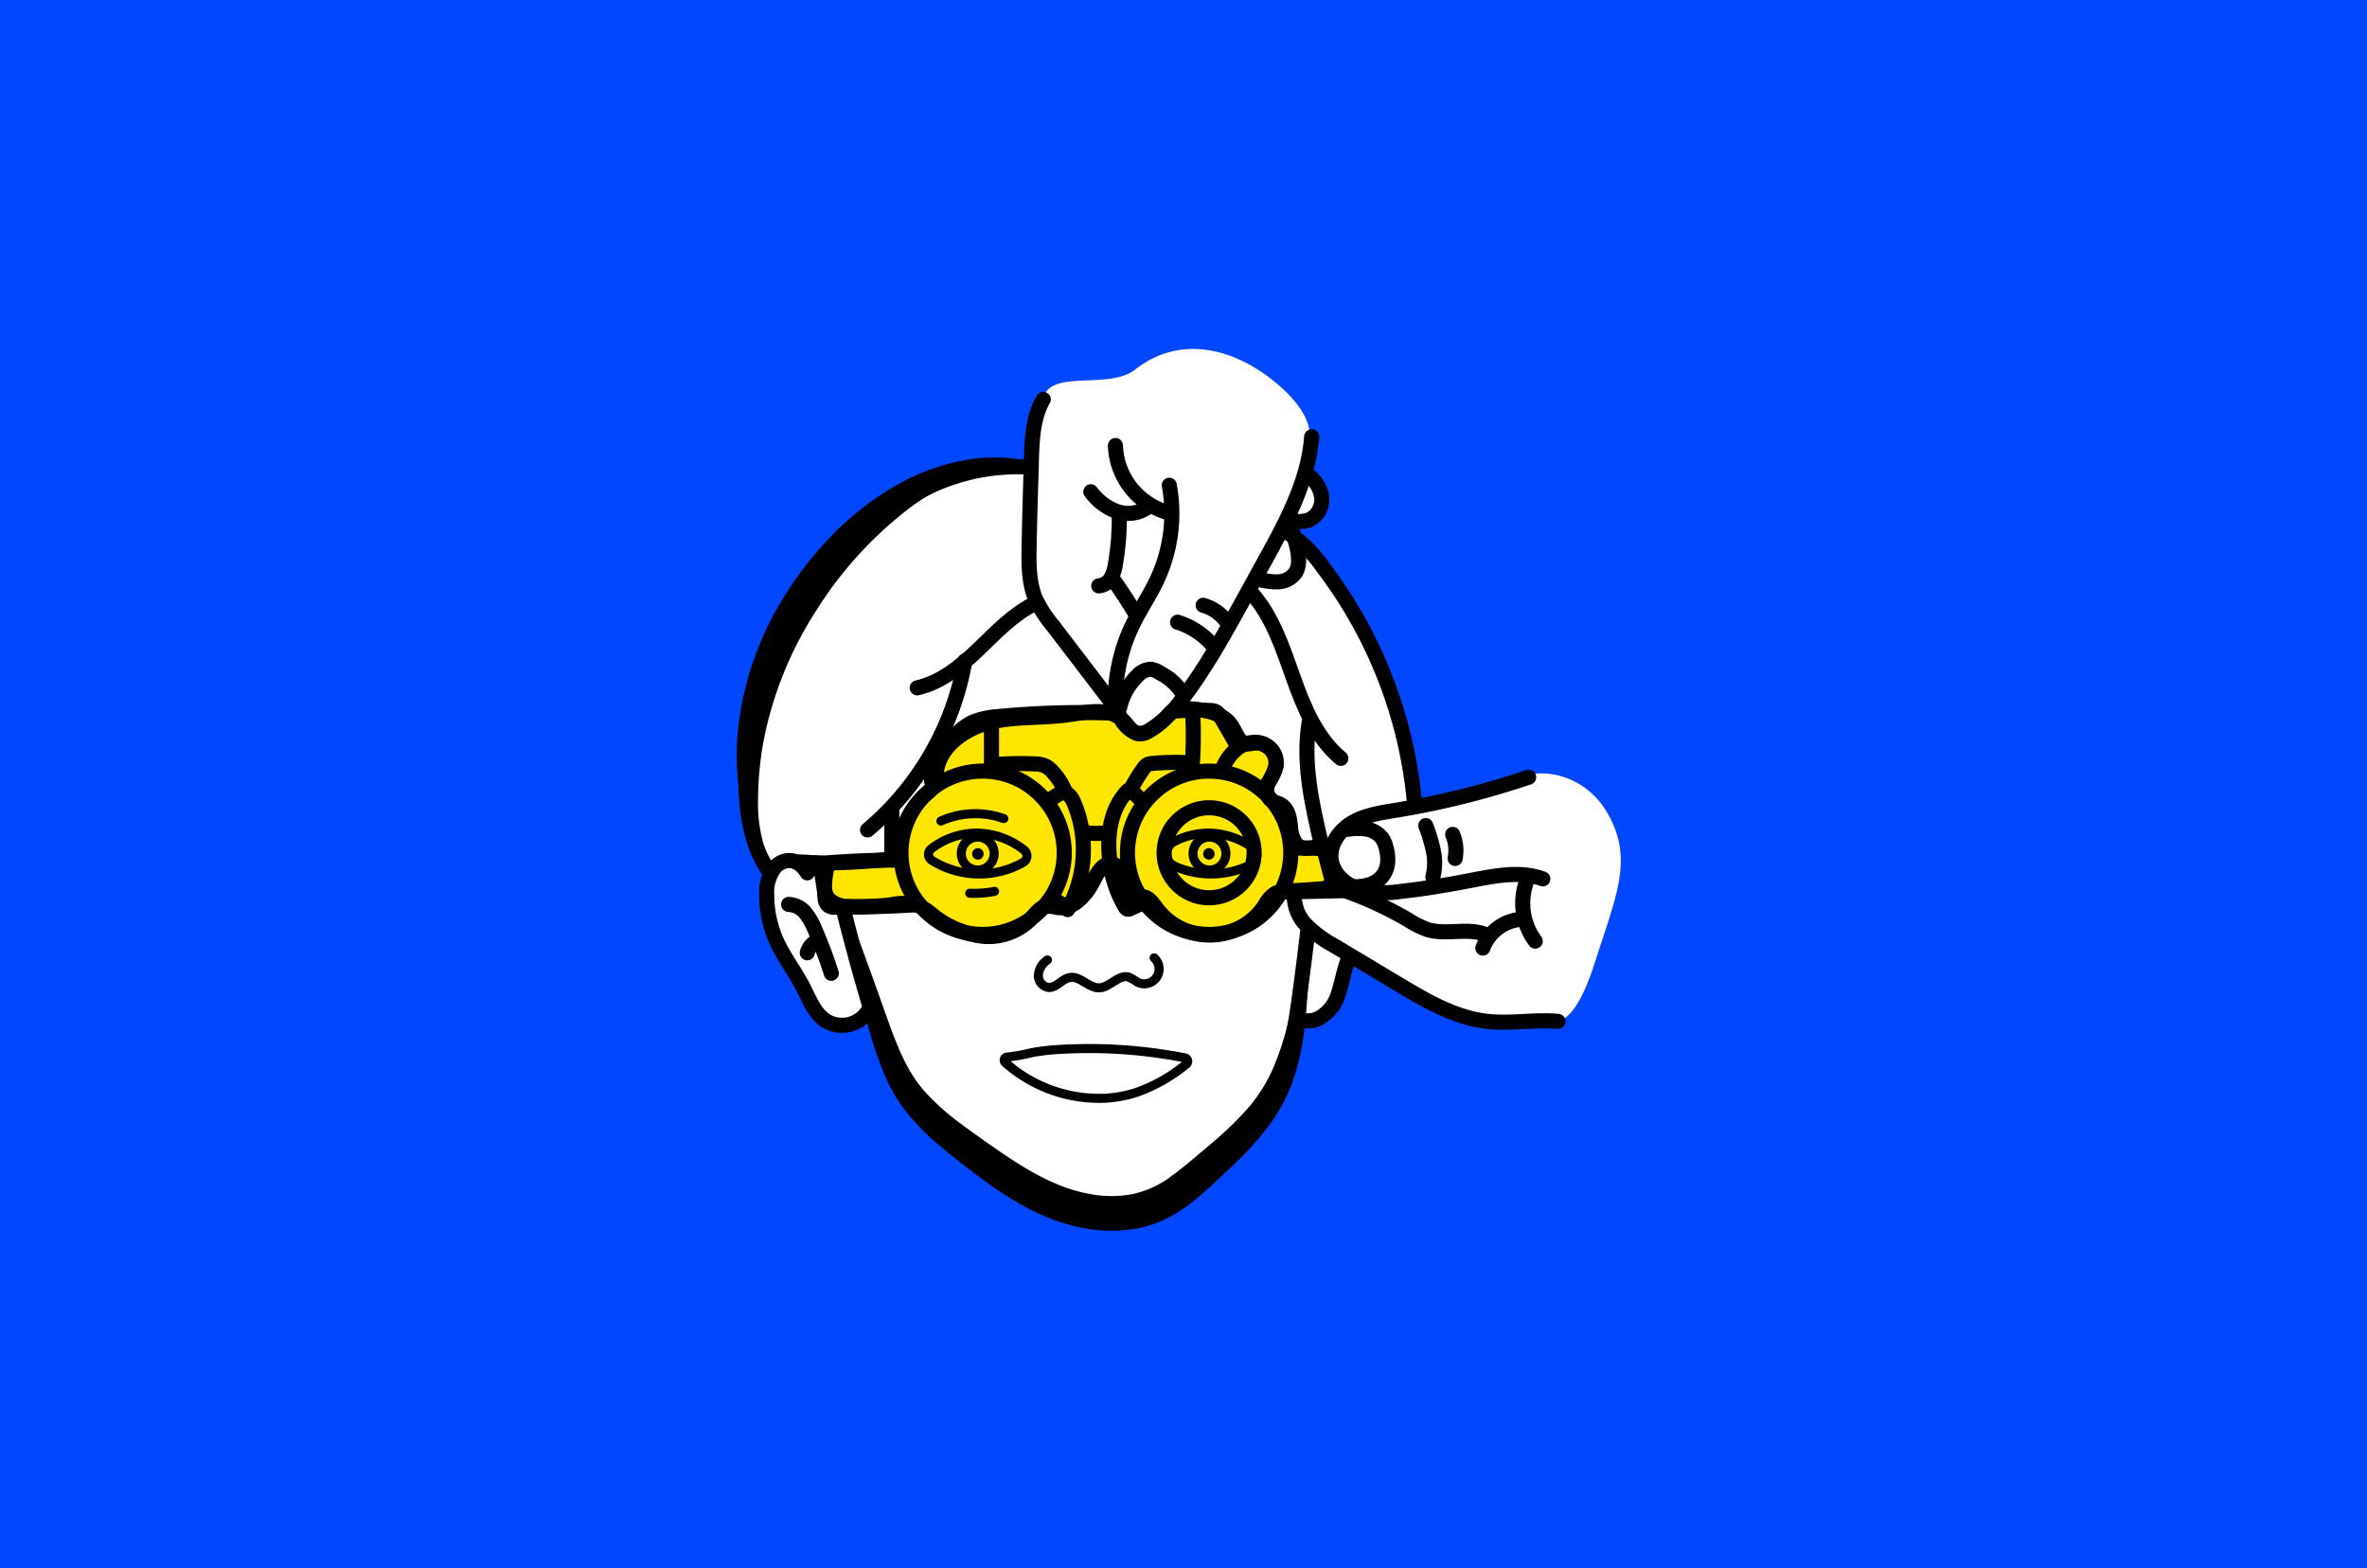 <svg xmlns="http://www.w3.org/2000/svg" viewBox="0 0 400 265"><defs><style>.cls-1{fill:#0047ff;}.cls-2{fill:#fff;}.cls-3{fill:#ffe600;}.cls-3,.cls-4,.cls-5{stroke:#000;stroke-linecap:round;stroke-linejoin:round;}.cls-3,.cls-4{stroke-width:2.55px;}.cls-4,.cls-5{fill:none;}.cls-5{stroke-width:1.53px;}</style></defs><g id="Calque_2" data-name="Calque 2"><rect class="cls-1" width="400" height="265"/></g><g id="Calque_1" data-name="Calque 1"><path class="cls-2" d="M173.9,78.86s-17.54.17-22.67,6.06-19.55,15.73-22.74,31.76-1.24,23.73-.53,26.8,2.16,4,2.16,4A16.26,16.26,0,0,0,131.73,160c3.73,6.27,5.66,12.47,11.66,13.2s3.21-6.62,3.21-6.62L149.85,179s1.15,9.2,20.34,21,28.6,2.34,28.6,2.34,14.61-11.83,15.28-15.07S219,172.73,219,172.73s4.83.65,5.91-1.88,2.92-9,2.92-9,16.22,10.23,22.12,10.53,12.68.12,12.68.12,3.27,1.49,6.85-9.74,6.44-17.2,2.56-24.65-11.32-8-13.67-7.1c-6.61,2.53-18.92,5.26-18.92,5.26l-4.93-21.47-8.37-15.36-7.47-10.68,3.91-2,.63-5.13-1.94-2V74.45s1.28-4-5.64-9.75-16.07-8.32-23.83-2.24c-4.35,3.41-13.87,0-15.42,4.53A77,77,0,0,0,173.9,78.86Z"/><path class="cls-3" d="M137.79,145.81c1.83,1.38.8,4.62,2.39,6.27a4.82,4.82,0,0,0,3.39,1.08,45.54,45.54,0,0,0,7.1-.28,9.08,9.08,0,0,1,4.49.12,9.66,9.66,0,0,1,2.3,1.52,16.82,16.82,0,0,0,8.31,3.65,10,10,0,0,0,8.39-2.86c.83-.9,1.62-2.09,2.85-2.19a7.66,7.66,0,0,1,1.71.24c2.79.39,5-2.32,6.22-4.85.66-1.31,1.75-2.93,3.16-2.51,2.27.67,1.15,5.35,3.49,5.64.5.06,1-.15,1.51-.11,1.05.07,1.71,1.11,2.34,1.95a11.18,11.18,0,0,0,18.28-.45,5.6,5.6,0,0,1,1.77-2.05,4.46,4.46,0,0,1,1.77-.37l5.79-.39c.7-.05,1.53-.17,1.85-.8a2.13,2.13,0,0,0,0-1.45l-1.19-4.58c-1.07-.6-2.44.21-3.62-.12-1.36-.38-1.86-2-2-3.45s-.35-3-1.56-3.8c-.61-.38-1.41-.46-1.93-1a2.53,2.53,0,0,1-.22-2.81,14.48,14.48,0,0,0,1.25-2.72,3.45,3.45,0,0,0-3.73-3.93,5.53,5.53,0,0,1-1.07.16c-1.4-.07-1.91-1.81-2.66-3-1.58-2.48-5-2.86-7.93-3a3.48,3.48,0,0,0-1.87.26,4.36,4.36,0,0,0-1,.93,12.59,12.59,0,0,1-3.18,2.59,2.86,2.86,0,0,1-1.68.51c-1.2-.11-1.85-1.41-2.71-2.26-2.24-2.25-6-1.42-9.1-1-4.37.65-8.87.25-13.17,1.25s-8.64,3.94-9.28,8.31a7.26,7.26,0,0,1-.58,2.64,5.77,5.77,0,0,1-1.28,1.33,13.09,13.09,0,0,0-4.28,10.79C147.53,145.47,143,145.88,137.79,145.81Z"/><path class="cls-4" d="M142.73,154.49q2.52,10,5.57,19.86a42.63,42.63,0,0,0,4.24,10.25c2.83,4.49,7.15,7.82,11.42,11,4.52,3.35,9.15,6.67,14.41,8.67s11.29,2.55,16.46.34c3.25-1.39,6-3.75,8.61-6.08,4.32-3.8,8.73-7.71,11.51-12.75,2.67-4.85,3.66-10.43,4.44-15.92.62-4.29,1.14-8.59,1.66-12.9"/><path class="cls-4" d="M136.42,147.49c-1.88-3.05-4.38-2.18-5.49-.92a7,7,0,0,0-1.36,4.72,19,19,0,0,0,1.78,8c1.22,2.6,3,4.89,4.32,7.44,1.12,2.17,2,4.67,4.13,5.9a5.23,5.23,0,0,0,6.8-1.65"/><path class="cls-4" d="M133.27,152.83a3.85,3.85,0,0,1,2.81,1.41,10.52,10.52,0,0,1,1.61,2.8,75.43,75.43,0,0,1,2.79,7.43"/><path class="cls-4" d="M136.42,161a3.18,3.18,0,0,1,1.65-2"/><path class="cls-4" d="M219.57,172.29a4.53,4.53,0,0,0,3.12-.12,7,7,0,0,0,3.53-4.43c.62-1.85.88-3.81,1.62-5.62"/><circle class="cls-4" cx="166.05" cy="144.1" r="13.8"/><circle class="cls-4" cx="204.33" cy="144.1" r="13.8"/><circle class="cls-4" cx="204.33" cy="144.1" r="7.61"/><path class="cls-4" d="M206.69,129.67a8.26,8.26,0,0,1,2.28-3.1,4.89,4.89,0,0,1,3.6-1.11,3.53,3.53,0,0,1,2.91,2.25,4,4,0,0,1-.18,2.76,12.15,12.15,0,0,1-1.42,2.43"/><path class="cls-4" d="M187.73,120.49a150.38,150.38,0,0,0-19.46.63,14,14,0,0,0-3.62.8c-2.94,1.23-4.74,4.16-6.35,6.92a4.25,4.25,0,0,0-.85,3.19"/><path class="cls-4" d="M177.41,135.05c.84-.24,1.47-1.12,2.34-1.09s1.39.89,1.73,1.67a20.55,20.55,0,0,1-1.06,18.07,6.23,6.23,0,0,0-2.31-1.61"/><path class="cls-4" d="M193,152.61l-1.95.91a.73.73,0,0,1-.57.09.69.69,0,0,1-.3-.31,19.26,19.26,0,0,1-2.57-7.42c-.63-4.25-.1-9,2.84-12.13a.67.67,0,0,1,.5-.27.63.63,0,0,1,.37.23l1.38,1.34"/><path class="cls-4" d="M183.76,140.73a12.61,12.61,0,0,0,3.13,0"/><path class="cls-4" d="M198.79,120.13a48.08,48.08,0,0,1,5.63-.07,2.4,2.4,0,0,1,1,.17,2.6,2.6,0,0,1,1,1.15l2.31,4"/><path class="cls-4" d="M152,145.33q-5.76,0-11.5.43a.78.78,0,0,0-.52.17.79.79,0,0,0-.17.41,14.79,14.79,0,0,0-.37,5.57,1.82,1.82,0,0,0,.53,1.09,2.06,2.06,0,0,0,1.32.3q6.85,0,13.68-.43"/><path class="cls-4" d="M134.84,145.65a32.05,32.05,0,0,1,4.7.4"/><path class="cls-4" d="M218.69,143.35a29.11,29.11,0,0,1,5.2.13"/><path class="cls-4" d="M216.82,150.73l10.85-.24"/><path class="cls-4" d="M176.3,67.5c-1.74,3-1.89,6.68-2,10.18-.15,4.89-.3,9.79-.39,14.69-.06,3-.07,6.09,1.09,8.84a21.89,21.89,0,0,0,3,4.61l9.73,12.74"/><path class="cls-4" d="M197.6,82a26.46,26.46,0,0,1-2.08,16c-1.18,2.52-2.76,4.84-4,7.34a29.57,29.57,0,0,0-2.91,10.16c-.3,2.9.09,6.31,2.54,7.9a2.84,2.84,0,0,0,1.75.52,3.41,3.41,0,0,0,1.3-.48,18.7,18.7,0,0,0,5.4-5.09C203.76,112.91,207,107,210.31,101l3.51-6.38c3.6-6.55,7.28-13.36,7.84-20.81"/><path class="cls-4" d="M189.2,119.6a10.9,10.9,0,0,1,3-5.39,3.18,3.18,0,0,1,2.24-1.12,3.76,3.76,0,0,1,1.7.69,9.55,9.55,0,0,1,3.45,3"/><path class="cls-4" d="M199,105.14a12.83,12.83,0,0,1,5.75,3.7"/><path class="cls-4" d="M203.32,102.28a7.35,7.35,0,0,1,3.89,2.67"/><path class="cls-4" d="M188.5,75.29a12.16,12.16,0,0,0,8.92,11.33"/><path class="cls-4" d="M184.34,83.1a9.58,9.58,0,0,0,4.35,3.31,5.73,5.73,0,0,0,5.28-.72"/><path class="cls-4" d="M185.68,99a2.63,2.63,0,0,0,2.08-1.37,7,7,0,0,0,.76-2.47,46.17,46.17,0,0,0,.63-7.79"/><path class="cls-4" d="M188.17,98q1.92,2.72,3.65,5.57"/><path class="cls-4" d="M258.33,131.33A142.57,142.57,0,0,1,236,136.9c-2.5.41-5.09.78-7.3,2s-4,3.61-3.77,6.13,2.3,4.39,4.62,5.19a16.78,16.78,0,0,0,7.27.39c4.06-.43,8.09-1.14,12.1-1.91s8.05-1.54,11.8-.19"/><path class="cls-4" d="M258.24,148.28a10.77,10.77,0,0,0,1.2,10.75"/><path class="cls-4" d="M257.13,155.34a7.5,7.5,0,0,0-6.54,4.86"/><path class="cls-4" d="M251.24,158c-3.09-1.37-6.8.07-10-.92a15.46,15.46,0,0,1-3.23-1.61,61.34,61.34,0,0,0-10.29-4.81"/><path class="cls-4" d="M218.73,151.16a7,7,0,0,0,2.09,5.24,20.79,20.79,0,0,0,4.67,3.42l10.78,6.46c4.71,2.82,9.61,5.7,15.06,6.31,4,.44,8-.36,11.95,0"/><path class="cls-4" d="M130.12,147.45c-2.71-3.73-3.71-8.46-4-13.07-.76-14.13,5-28.17,14.22-38.93a51.82,51.82,0,0,1,14.73-12.21,34.9,34.9,0,0,1,18.49-4.33"/><path class="cls-4" d="M217.26,89.77a21.57,21.57,0,0,1,6.25,6A77.39,77.39,0,0,1,239,135.31"/><path class="cls-4" d="M212.48,97.82a11.29,11.29,0,0,0,3.55.5,3.77,3.77,0,0,0,3-1.71,4.34,4.34,0,0,0,.41-2.23c-.08-1.89-.77-3.76-1.68-6.47a6.62,6.62,0,0,0,3.34,0,3.78,3.78,0,0,0,2.26-3.73,5.24,5.24,0,0,0-2.31-3.86"/><path class="cls-4" d="M227.6,140.15a11.14,11.14,0,0,1,3.26-.06,4.09,4.09,0,0,1,2.74,1.6,5,5,0,0,1,.63,1.54,6.78,6.78,0,0,1,.26,2.61c-.27,2.16-1.8,4.2-6.38,4"/><path class="cls-4" d="M240.94,139.51a27.81,27.81,0,0,1,1.28,4.26,9.56,9.56,0,0,1-.08,4.42"/><path class="cls-4" d="M245.49,141a7,7,0,0,1,.41,4.06"/><path class="cls-4" d="M175,101.92c-3.73,1.8-6.64,4.9-9.62,7.77S159,115.34,155,116.23"/><path class="cls-4" d="M163.05,111.7a48.21,48.21,0,0,1-16.44,28.54"/><path class="cls-4" d="M150.7,136.76v7.4"/><path class="cls-4" d="M211.43,100.12c3.59,4,5.3,9.27,7.1,14.33s3.94,10.27,8.06,13.7"/><path class="cls-4" d="M223.23,142.39c-1.55-6.67-3.11-13.55-2-20.31"/><path class="cls-4" d="M167.55,121.55v8.08"/><path class="cls-4" d="M201.55,120.58a65.52,65.52,0,0,1-.08,8.75"/><path class="cls-4" d="M168.6,129.15a60.09,60.09,0,0,1,6.15-.07,4.76,4.76,0,0,1,1.84.32,3.89,3.89,0,0,1,1.18.91,10.58,10.58,0,0,1,2.18,3.35"/><path class="cls-4" d="M191.19,133.21a24.6,24.6,0,0,1,2-3.27,2.05,2.05,0,0,1,.76-.76,2,2,0,0,1,.77-.17,43,43,0,0,1,5.79-.14"/><path class="cls-5" d="M157.47,145.38a1.19,1.19,0,0,1-.1-1.95,12.56,12.56,0,0,1,7.7-2.65,13,13,0,0,1,8,2.88,1.25,1.25,0,0,1-.16,2.07A15.08,15.08,0,0,1,157.47,145.38Z"/><circle class="cls-5" cx="165.23" cy="144.23" r="2.78"/><path class="cls-5" d="M198.55,146.38a2.3,2.3,0,0,1-.15-4.15,12.61,12.61,0,0,1,5.83-1.45,12.9,12.9,0,0,1,7.48,2.49,1.62,1.62,0,0,1-.18,2.75A15,15,0,0,1,198.55,146.38Z"/><circle class="cls-5" cx="204.39" cy="144.23" r="2.78"/><path class="cls-5" d="M200.53,179.77a.59.59,0,0,0-.25-1,83.82,83.82,0,0,0-21-1.45,37.16,37.16,0,0,0-4.94.56,28.85,28.85,0,0,1-4.13.74.53.53,0,0,0-.34.92,23.89,23.89,0,0,0,16.59,6.05,20.94,20.94,0,0,0,5.61-1A27.71,27.71,0,0,0,200.53,179.77Z"/><path class="cls-5" d="M177,162.22a3.38,3.38,0,0,0-1.52,2.54,2,2,0,0,0,1.78,2.11c1.32,0,2.22-1.46,3.52-1.69,1.77-.31,3.19,1.81,5,1.74s3.27-2.34,5-1.8a10.43,10.43,0,0,1,1.47.86,2.51,2.51,0,0,0,2.79-4.12"/><path class="cls-5" d="M159,138.74a14.27,14.27,0,0,1,10.63-.41"/><path class="cls-5" d="M163.88,150.94a17.79,17.79,0,0,0,4.19-.32"/><circle cx="165.25" cy="144.29" r="0.97"/><circle cx="204.29" cy="144.29" r="0.97"/><path d="M143.06,153.5c2.19,5.41,4.12,10.87,6.06,16.31s3.74,10.91,7.27,14.76a40.84,40.84,0,0,0,6.1,5.41c2.24,1.65,4.63,3.35,6.95,4.93,4.65,3.16,9.44,5.88,14.5,6.8a19.18,19.18,0,0,0,7.47.06,16.64,16.64,0,0,0,6.69-3.14c2.13-1.54,4.35-3.52,6.53-5.33a59.54,59.54,0,0,0,6-5.75,26.42,26.42,0,0,0,4.37-6.72,45.7,45.7,0,0,0,2.63-7.92c.35-1.38.67-2.78,1-4.19s.56-2.84.87-4.25c.61-2.84,1.22-5.67,1.91-8.51,0,2.91-.16,5.82-.29,8.72s-.3,5.8-.63,8.74a42.45,42.45,0,0,1-1.87,8.82,28.65,28.65,0,0,1-4.37,8.2,54.37,54.37,0,0,1-6.11,6.69c-1.07,1-2.13,2-3.21,3s-2.21,2-3.45,3a24.61,24.61,0,0,1-4.06,2.63,19.3,19.3,0,0,1-4.75,1.72,24.59,24.59,0,0,1-9.78,0,33.56,33.56,0,0,1-8.92-3.17,59.51,59.51,0,0,1-7.68-4.85c-2.39-1.78-4.67-3.51-7-5.44a41.18,41.18,0,0,1-6.45-6.54,27.64,27.64,0,0,1-4.25-8.29,74.26,74.26,0,0,1-2.2-8.56C145.19,164.92,144,159.23,143.06,153.5Z"/><path d="M130.45,146.46a17,17,0,0,1-3.4-5,28.13,28.13,0,0,1-1.83-5.89,44.12,44.12,0,0,1-.5-12.31A53.25,53.25,0,0,1,133,100.05a59.48,59.48,0,0,1,7.69-9.68,50,50,0,0,1,9.69-7.73A37.66,37.66,0,0,1,161.82,78a28.93,28.93,0,0,1,12.11-.1,40.94,40.94,0,0,0-21,8.55,65.91,65.91,0,0,0-15,16.73,62.7,62.7,0,0,0-8.63,20.73,55.39,55.39,0,0,0-1.2,11.31A25,25,0,0,0,130.45,146.46Z"/></g></svg>